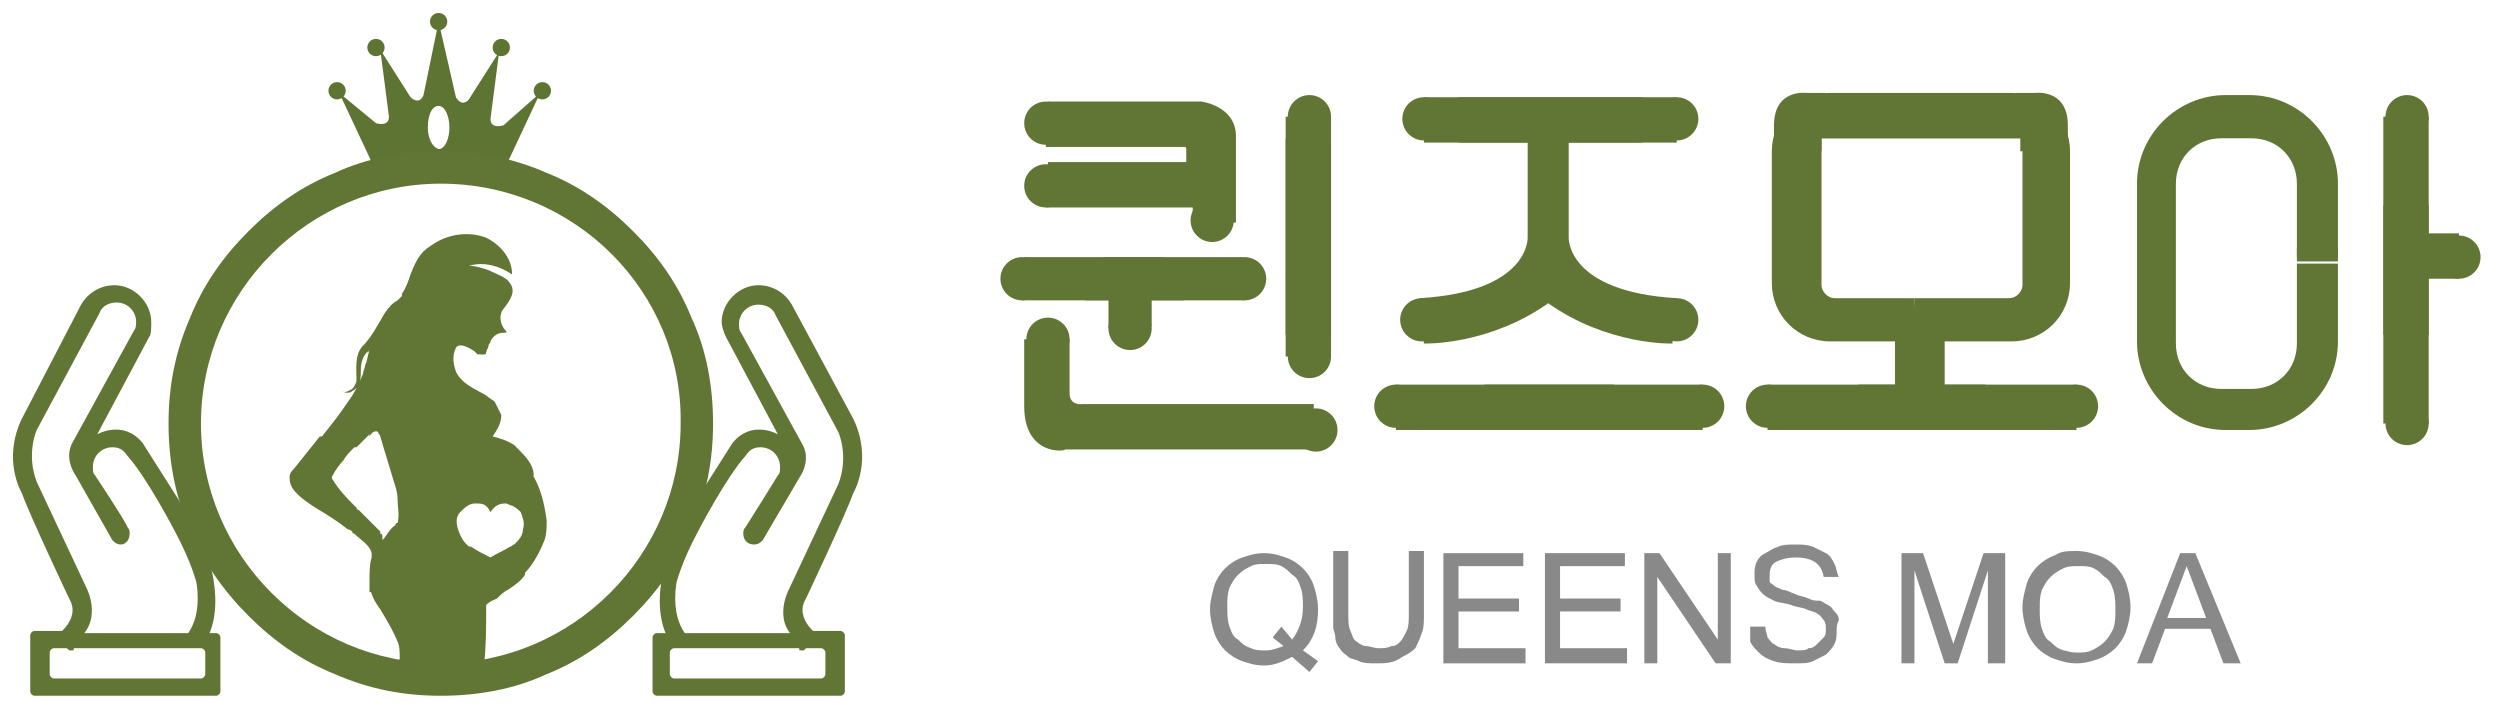 <?xml version="1.0" encoding="utf-8"?>
<!-- Generator: Adobe Illustrator 21.1.0, SVG Export Plug-In . SVG Version: 6.00 Build 0)  -->
<svg version="1.1" id="Layer_1" xmlns="http://www.w3.org/2000/svg" xmlns:xlink="http://www.w3.org/1999/xlink" x="0px" y="0px"
	 viewBox="0 0 115.7 32.9" style="enable-background:new 0 0 115.7 32.9;" xml:space="preserve">
<style type="text/css">
	.st0{fill:#617634;}
	.st1{fill:#5D7433;}
	.st2{fill:#E73819;}
	.st3{fill:#898989;}
</style>
<g>
	<g>
		<g>
			<path class="st0" d="M23.7,23.4c-0.1,0-0.2-0.1-0.3-0.1c-0.3,0-0.5,0.1-0.7,0.4h0c-0.2-0.4-0.4-0.4-0.7-0.4
				c-0.3,0-0.5,0.2-0.7,0.4c-0.2,0.2-0.2,0.5-0.1,0.8c0.1,0.3,0.2,0.5,0.4,0.7c0.1,0.1,0.1,0.1,0.2,0.1c0.3,0.2,0.5,0.3,0.9,0.5
				c0.3-0.2,0.6-0.3,0.9-0.5c0.1,0,0.1-0.1,0.2-0.1c0.2-0.2,0.4-0.4,0.4-0.7c0.1-0.3,0-0.5-0.1-0.8C24,23.6,23.9,23.5,23.7,23.4
				L23.7,23.4c-0.1-0.2,0.1-0.4,0.2-0.5c0.1-0.1,0.1-0.3,0.2-0.5c0.1-0.3,0-0.7-0.1-1c-0.1-0.2-0.2-0.3-0.3-0.5
				c0.4,0.3,0.7,0.6,0.9,1c0.4,0.6,0.6,1.4,0.7,2.2c0,0.3,0,0.6-0.1,0.9c-0.2,0.5-0.5,1.1-0.9,1.5c0,0,0,0,0,0.1
				c-0.2,0.3-0.5,0.5-0.8,0.7c-0.2,0.1-0.3,0.2-0.5,0.4c-0.2,0.1-0.3,0.1-0.5,0.3c0,0,0,0.1,0,0.1c0,0.9,0,1.8-0.1,2.7
				c0,0,0,0.1,0,0.1c-0.3,0.2-0.7,0.2-1.1,0.2c-0.6,0-1.1,0-1.7,0c-0.4,0-0.8,0-1.2,0c0-0.1,0.1,0,0,0c0-0.1,0.1-0.2,0-0.3
				c0-0.1,0-0.2,0.1-0.3c0-0.3,0-0.6-0.1-0.8c-0.2-0.5-0.5-1-0.8-1.5c-0.3-0.4-0.5-0.8-0.5-1.3c0-0.4,0-0.8,0.1-1.1
				c0-0.2,0.1-0.4,0.2-0.5c0-0.1,0.1-0.1,0.1-0.2c0,0,0.1-0.1,0.1-0.1c0,0,0,0,0.1,0c0,0-0.1,0,0,0c0.2-0.2,0.3-0.5,0.6-0.7
				c0,0,0-0.1,0.1-0.1c0.1-0.4,0-0.7,0-1.1c0-0.3-0.1-0.6-0.2-0.9c-0.2-0.7-0.4-1.3-0.6-2c0-0.1-0.1-0.1-0.1-0.2
				c-0.1-0.1-0.3,0-0.4,0.2l0-0.1c-0.2,0.2-0.4,0.4-0.6,0.6c0,0,0,0-0.1,0c-0.2,0.2-0.4,0.4-0.5,0.6c-0.2,0.2-0.4,0.5-0.5,0.7
				c0,0-0.1,0.1,0,0.2c0.3,0.5,0.7,0.9,1.1,1.3c0,0,0,0.1,0.1,0.1c0.1,0.1,0.2,0.2,0.3,0.3c0.2,0.2,0.5,0.5,0.7,0.7c0,0,0,0,0,0.1
				c0,0,0,0,0,0c0,0,0,0,0,0c0.1,0,0.1,0.1,0.1,0.2c0,0,0,0.1,0,0.1c0.1,0.3,0.1,0.7,0.1,1c-0.1,0.3-0.2,0.7-0.3,1
				c-0.1,0.2-0.1,0.3-0.3,0.4c0,0-0.1,0-0.1,0c0,0,0-0.1,0-0.2c0-0.2,0-0.5,0.1-0.7c0-0.1,0-0.2,0-0.4c0-0.2,0-0.3,0-0.5
				c-0.1-0.4-0.5-0.6-0.8-0.9c0,0-0.1,0-0.1-0.1c0,0-0.1-0.1-0.2-0.1c-0.5-0.4-1-0.7-1.5-1c-0.3-0.2-0.6-0.4-0.8-0.6
				c-0.2-0.2-0.4-0.4-0.4-0.8c0-0.2,0.1-0.3,0.2-0.4c0.4-0.5,0.8-1,1.2-1.5c0,0,0,0,0.1,0c0.4-0.5,0.8-1,1.2-1.6
				c0.3-0.4,0.5-0.8,0.7-1.3c0-0.1,0.1-0.3,0.1-0.4c0.1-0.2,0.1-0.4,0.2-0.7c-0.3,0.2,0,0.1,0,0c-0.3,0.2-0.4,0.6-0.4,0.9
				c0,0.4,0,0.8-0.4,1c-0.1,0.1-0.3,0.1-0.5,0c0.2,0.1,0.3,0,0.5-0.1c0.1-0.1,0.2-0.3,0.2-0.4c0-0.5-0.1-1.2,0.3-1.6
				c0.4-0.4,0.7-1,1-1.5c0.2-0.3,0.4-0.5,0.6-0.6c0.1-0.1,0.1-0.1,0.2-0.2c0,0,0,0,0-0.1c0.2-0.3,0.3-0.6,0.4-0.9
				c0.2-0.5,0.4-1,0.9-1.3c0.8-0.6,1.8-0.7,2.6-0.4c0.6,0.3,1.2,0.9,1.2,1.7c-0.4-0.3,0-0.1,0,0c-0.6-0.4-1.3-0.6-2-0.4
				c0.5,0,0.2,0,0,0c0.3,0,0.6,0.1,0.9,0.2c0.4,0.2,0.8,0.3,1,0.6c0.3,0.4,0,0.8-0.3,1.2c0,0,0,0,0,0c0,0-0.1,0.1-0.1,0.2
				c-0.1,0.2,0,0.6,0.2,0.8c0.1,0.1,0,0.1-0.1,0.1c-0.5,0-0.7,0.5-0.8,0.9c0,0.1-0.1,0.1-0.2,0.1c-0.2,0-0.4-0.2-0.6-0.3
				c-0.2-0.1-0.5-0.2-0.6,0c-0.2,0.4-0.1,0.8,0,1.1c0.3,0.6,0.9,0.8,1.4,1.1c0.1,0.1,0.3,0.2,0.4,0.3c0.1,0.2,0.2,0.4,0.3,0.6
				c0,0.4-0.2,0.7-0.4,1c0.2,0,0,0,0,0c0.4,0.1,0.7,0.2,1,0.4c0.1,0.1,0.1,0.1,0.2,0.2c0.3,0.3,0.7,0.7,0.7,1.2
				C24.4,22.7,24,23.1,23.7,23.4"/>
		</g>
		<g>
			<path class="st0" d="M22.9,15.4C22.8,15.4,22.8,15.4,22.9,15.4c-0.1,0.1-0.1,0.2-0.1,0.2c0,0-0.1,0.1-0.1,0.1c0,0,0,0,0,0.1
				c0,0.1-0.1,0.1-0.1,0.2c0,0.1,0,0.1-0.1,0.2c0,0.1,0,0.2-0.1,0.2c0,0-0.1,0-0.1,0c-0.1,0-0.1,0-0.2,0c0,0-0.1-0.1-0.1-0.1
				c0,0,0-0.1,0-0.1c0.1-0.3,0.3-0.5,0.6-0.6c0,0,0.1-0.1,0.1-0.1C22.7,15.4,22.7,15.3,22.9,15.4C22.8,15.4,22.8,15.4,22.9,15.4"/>
		</g>
	</g>
	<g>
		<path class="st1" d="M20.3,1l0.8,3.5c0.3,0.5,0.6,0.1,0.6,0.1l1.4-2.2l-0.4,3.1c0,0.5,0.6,0.3,0.6,0.3L25,4.3l-1.5,3.2l-3.2,0
			l0-0.6c0.3,0,0.5-0.5,0.5-1c0-0.5-0.2-1-0.5-1c-0.3,0-0.5,0.4-0.5,1c0,0.5,0.2,0.9,0.5,1c0,0,0,0,0,0v0.6l-3.1,0l-1.5-3.2l1.7,1.4
			c0,0,0.6,0.2,0.6-0.3l-0.4-3.1l1.4,2.2c0,0,0.4,0.4,0.6-0.1L20.3,1"/>
		<path class="st1" d="M20.3,6.9C20.3,6.9,20.3,6.9,20.3,6.9c0.1,0,0.2,0.6,0.2,0.6l-0.1,0c0,0-0.1,0-0.1,0S20.2,7,20.3,6.9
			L20.3,6.9z"/>
		<circle class="st1" cx="15.6" cy="4.2" r="0.4"/>
		<circle class="st1" cx="17.4" cy="2.2" r="0.4"/>
		<circle class="st1" cx="20.3" cy="1" r="0.4"/>
		<circle class="st1" cx="23.2" cy="2.2" r="0.4"/>
		<circle class="st1" cx="25.1" cy="4.2" r="0.4"/>
	</g>
	<g>
		<path class="st0" d="M5.9,24.4C5.8,24.1,4.4,22,4.4,22c-0.1-0.1-0.1-0.2-0.1-0.4c0-0.5,0.4-0.9,0.9-0.9c0.3,0,0.5,0.1,0.7,0.4
			c0.9,1,2.2,3.5,2.2,3.5c0.8,1.5,1,2.4,1,2.4c0.3,2.1-0.8,2.7-0.8,2.7h1.2c1.2-2-0.3-5.1-0.3-5.1l-2.6-4.1
			c-0.9-1.1-2.1-0.4-2.1-0.4l2.4-4.5C7,15.5,7,15.2,7,14.9c0-0.9-0.8-1.7-1.7-1.7c-0.7,0-1.3,0.4-1.6,1L1,19.4c-0.9,1.9,0,3.4,0,3.4
			c0.4,1.1,2.2,4.9,2.2,4.9c0.6,1-0.7,1.8-0.7,1.8l0.8,0.3C4.9,28.9,4,27.2,4,27.2l-2.3-4.9c-0.5-1.3,0-2.4,0-2.4l2.9-5.4
			c0.1-0.3,0.4-0.5,0.8-0.5c0.5,0,0.9,0.4,0.9,0.9c0,0.1,0,0.3-0.1,0.4l-2.8,5.1c-0.5,0.8,0.1,1.6,0.1,1.6L5.2,25
			c0.1,0.1,0.2,0.2,0.4,0.2C5.8,25.2,6,25,6,24.7C6,24.6,6,24.5,5.9,24.4z"/>
		<path class="st0" d="M3.3,29.3h6.7c0.1,0,0.2,0.1,0.2,0.2V32c0,0.1-0.1,0.2-0.2,0.2H1.6c-0.1,0-0.2-0.1-0.2-0.2v-2.6
			c0-0.1,0.1-0.2,0.2-0.2H3.3l-0.1,0.8H2.5c-0.1,0-0.2,0.1-0.2,0.2v1c0,0.1,0.1,0.2,0.2,0.2h6.8c0.1,0,0.2-0.1,0.2-0.2v-1
			c0-0.1-0.1-0.2-0.2-0.2H3.3L3.3,29.3z"/>
		<polygon class="st0" points="3.2,30.1 3.3,30.1 3.4,30.1 3.5,29.5 3.1,29.5 3.1,30 		"/>
	</g>
	<g>
		<path class="st0" d="M34.5,24.4C34.7,24.1,36,22,36,22c0.1-0.1,0.1-0.2,0.1-0.4c0-0.5-0.4-0.9-0.9-0.9c-0.3,0-0.5,0.1-0.7,0.4
			c-0.9,1-2.2,3.5-2.2,3.5c-0.8,1.5-1,2.4-1,2.4c-0.3,2.1,0.8,2.7,0.8,2.7H31c-1.2-2,0.3-5.1,0.3-5.1l2.6-4.1
			c0.9-1.1,2.1-0.4,2.1-0.4l-2.4-4.5c-0.1-0.2-0.2-0.5-0.2-0.7c0-0.9,0.8-1.7,1.7-1.7c0.7,0,1.3,0.4,1.6,1l2.8,5.2
			c0.9,1.9,0,3.4,0,3.4c-0.4,1.1-2.2,4.9-2.2,4.9c-0.6,1,0.7,1.8,0.7,1.8l-0.8,0.3c-1.6-0.8-0.7-2.5-0.7-2.5l2.3-4.9
			c0.5-1.3,0-2.4,0-2.4l-2.9-5.4c-0.1-0.3-0.4-0.5-0.8-0.5c-0.5,0-0.9,0.4-0.9,0.9c0,0.1,0,0.3,0.1,0.4l2.8,5.1
			c0.5,0.8-0.1,1.6-0.1,1.6L35.3,25c-0.1,0.1-0.2,0.2-0.4,0.2c-0.3,0-0.5-0.2-0.5-0.5C34.4,24.6,34.4,24.5,34.5,24.4z"/>
		<path class="st0" d="M37.1,29.3h-6.7c-0.1,0-0.2,0.1-0.2,0.2V32c0,0.1,0.1,0.2,0.2,0.2h8.5c0.1,0,0.2-0.1,0.2-0.2v-2.6
			c0-0.1-0.1-0.2-0.2-0.2H37.1l0.1,0.8H38c0.1,0,0.2,0.1,0.2,0.2v1c0,0.1-0.1,0.2-0.2,0.2h-6.8c-0.1,0-0.2-0.1-0.2-0.2v-1
			c0-0.1,0.1-0.2,0.2-0.2h5.9L37.1,29.3z"/>
		<polygon class="st0" points="37.2,30.1 37.1,30.1 37,30.1 36.9,29.5 37.3,29.5 37.3,30 		"/>
	</g>
	<path class="st0" d="M20.4,32.2c-1.7,0-3.3-0.3-4.9-1c-1.5-0.6-2.8-1.5-4-2.7c-1.2-1.2-2.1-2.5-2.7-4c-0.7-1.5-1-3.2-1-4.9
		c0-1.7,0.3-3.3,1-4.9c0.6-1.5,1.5-2.8,2.7-4c1.2-1.2,2.5-2.1,4-2.7c1.5-0.7,3.2-1,4.9-1c1.7,0,3.3,0.3,4.9,1c1.5,0.6,2.8,1.5,4,2.7
		c1.2,1.2,2.1,2.5,2.7,4c0.7,1.5,1,3.2,1,4.9c0,1.7-0.3,3.3-1,4.9c-0.6,1.5-1.5,2.8-2.7,4c-1.2,1.2-2.5,2.1-4,2.7
		C23.8,31.9,22.1,32.2,20.4,32.2z M20.4,8.5c-6.1,0-11.1,5-11.1,11.1c0,6.1,5,11.1,11.1,11.1s11.1-5,11.1-11.1
		C31.6,13.5,26.6,8.5,20.4,8.5z"/>
	<path class="st2" d="M47.9,27"/>
</g>
<g>
	<g>
		<circle class="st0" cx="48.4" cy="5.7" r="1"/>
		<polygon class="st0" points="48.4,6.8 55.8,6.8 55.8,5.1 54.9,4.7 48.5,4.7 		"/>
	</g>
	<path class="st0" d="M54.9,4.7h0.7c0,0,1.6,0.2,1.6,1.6v4h-2V9.5h-6.7v-2h6.4V6.9c0,0,0-0.2-0.3-0.2L54.9,4.7z"/>
	<g>
		<circle class="st0" cx="48.4" cy="8.6" r="1"/>
		<polygon class="st0" points="48.4,9.6 55.8,9.6 55.8,8 54.9,7.6 48.5,7.6 		"/>
	</g>
	<circle class="st0" cx="56.1" cy="10.2" r="1"/>
	<g>
		<circle class="st0" cx="47.3" cy="12.9" r="1"/>
		<polygon class="st0" points="47.3,13.9 54.8,13.9 54.8,12.3 53.8,11.9 47.4,11.9 		"/>
	</g>
	<g>
		<circle class="st0" cx="57.6" cy="12.9" r="1"/>
		<polygon class="st0" points="57.6,13.9 50.2,13.9 50.2,12.3 51.1,11.9 57.5,11.9 		"/>
	</g>
	<g>
		<circle class="st0" cx="52.3" cy="15.2" r="1"/>
		<polyline class="st0" points="53.3,13.3 53.3,15.1 51.3,15.2 51.3,13.4 		"/>
	</g>
	<g>
		<circle class="st0" cx="48.5" cy="15.7" r="1"/>
		<circle class="st0" cx="60.9" cy="19.9" r="1"/>
		<path class="st0" d="M47.4,18.8v-3.1h2.1v2.5c0,0.6,0.6,0.5,0.6,0.5h10.7v2.1H49.3C49.3,20.9,47.4,21.1,47.4,18.8z"/>
	</g>
	<g>
		<g>
			<circle class="st0" cx="60.6" cy="5.4" r="1"/>
			<polyline class="st0" points="59.5,15.5 59.5,5.4 61.6,5.4 61.6,15.5 			"/>
		</g>
		<g>
			<circle class="st0" cx="60.6" cy="16.5" r="1"/>
			<polyline class="st0" points="61.6,6.4 61.6,16.5 59.5,16.5 59.5,6.4 			"/>
		</g>
	</g>
	<g>
		<g>
			<circle class="st0" cx="65.9" cy="5.5" r="1"/>
			<polyline class="st0" points="76,6.6 65.9,6.6 65.9,4.5 76,4.5 			"/>
		</g>
		<g>
			<circle class="st0" cx="77.6" cy="5.5" r="1"/>
			<polyline class="st0" points="67.5,4.5 77.6,4.5 77.6,6.6 67.5,6.6 			"/>
		</g>
		<g>
			<path class="st0" d="M70.7,6.4V11c0,0,0.1,2.5-5,2.8l0.2,2.1c0,0,3,0.1,5.8-1.9V6.4L70.7,6.4z"/>
			<circle class="st0" cx="65.8" cy="14.8" r="1"/>
		</g>
		<g>
			<path class="st0" d="M72.6,6.4V11c0,0-0.1,2.5,5,2.8l-0.2,2.1c0,0-3,0.1-5.8-1.9V6.4L72.6,6.4z"/>
			<circle class="st0" cx="77.6" cy="14.8" r="1"/>
		</g>
		<path class="st0" d="M71.5,14c0,0,0.2-0.1,0.3,0V6.2h-0.3V14z"/>
		<g>
			<circle class="st0" cx="64.6" cy="18.8" r="1"/>
			<polyline class="st0" points="74.7,19.9 64.6,19.9 64.6,17.8 74.7,17.8 			"/>
		</g>
		<g>
			<circle class="st0" cx="78.8" cy="18.8" r="1"/>
			<polyline class="st0" points="68.7,17.8 78.8,17.8 78.8,19.9 68.7,19.9 			"/>
		</g>
	</g>
	<g>
		<path class="st0" d="M84.3,6.4v6.8c0,0.3,0.3,0.6,0.6,0.6h3.5l0,2h-3.7c-1.5,0-2.7-1.2-2.7-2.7V7c0-1.5,1.2-2.7,2.7-2.7h8.4
			c1.5,0,2.7,1.2,2.7,2.7v6.1c0,1.5-1.2,2.7-2.7,2.7h-4.5v-2H93c0.3,0,0.6-0.3,0.6-0.6V6.4"/>
		<path class="st0" d="M84.5,4.3h-0.9c0,0-1.5-0.2-1.5,1.5V7h1.6L84.5,4.3z"/>
		<path class="st0" d="M93.3,4.3h0.9c0,0,1.5-0.2,1.5,1.5V7h-1.6L93.3,4.3z"/>
		<polyline class="st0" points="92.9,6.4 93.5,6.4 93.5,7 93.8,7 93.8,6.1 84,6.1 84,7 84.3,7 84.3,6.4 92.9,6.4 		"/>
		<polygon class="st0" points="88.4,13.8 88.6,13.8 88.7,15.7 88.2,15.7 		"/>
		<g>
			<circle class="st0" cx="81.8" cy="18.8" r="1"/>
			<polyline class="st0" points="91.9,19.9 81.8,19.9 81.8,17.8 91.9,17.8 			"/>
		</g>
		<g>
			<circle class="st0" cx="96.1" cy="18.8" r="1"/>
			<polyline class="st0" points="86,17.8 96.1,17.8 96.1,19.9 86,19.9 			"/>
		</g>
		<polygon class="st0" points="87.7,15.4 87.7,18.3 90,18.3 90,15.5 		"/>
	</g>
	<g>
		<path class="st0" d="M106.3,11.8V8.5c0-1.2-0.9-2.1-2.1-2.1h-1.4c-1.2,0-2.1,0.9-2.1,2.1v7.4c0,1.2,0.9,2.1,2.1,2.1h1.4
			c1.2,0,2.1-0.9,2.1-2.1v-3.7h1.9v3.6c0,2.3-1.9,4.1-4.1,4.1h-1.1c-2.3,0-4.1-1.9-4.1-4.1V8.5c0-2.3,1.9-4.1,4.1-4.1h1.1
			c2.3,0,4.1,1.9,4.1,4.1v3.4H106.3z"/>
		<rect x="106.3" y="11.5" class="st0" width="1.9" height="0.6"/>
		<g>
			<circle class="st0" cx="111.4" cy="5.4" r="1"/>
			<polyline class="st0" points="110.3,15.5 110.3,5.4 112.4,5.4 112.4,15.5 			"/>
		</g>
		<g>
			<circle class="st0" cx="111.4" cy="19.6" r="1"/>
			<polyline class="st0" points="112.4,9.5 112.4,19.6 110.3,19.6 110.3,9.5 			"/>
		</g>
		<g>
			<circle class="st0" cx="113.8" cy="11.9" r="1"/>
			<line class="st0" x1="111.7" y1="12.9" x2="111.7" y2="12.9"/>
			<polyline class="st0" points="111.7,10.8 113.8,10.8 113.8,12.9 111.7,12.9 			"/>
			<line class="st0" x1="111.7" y1="10.8" x2="111.7" y2="10.8"/>
		</g>
	</g>
</g>
<g>
	<g>
		<path class="st3" d="M61,30.6l-0.4,0.5l-0.8-0.7c-0.4,0.2-0.8,0.4-1.3,0.4c-0.4,0-0.7-0.1-1-0.2c-0.3-0.1-0.6-0.3-0.8-0.5
			c-0.2-0.2-0.4-0.5-0.5-0.8c-0.1-0.3-0.2-0.7-0.2-1.1c0-0.4,0.1-0.7,0.2-1.1c0.1-0.3,0.3-0.6,0.5-0.8c0.2-0.2,0.5-0.4,0.8-0.5
			c0.3-0.1,0.6-0.2,1-0.2c0.4,0,0.7,0.1,1,0.2c0.3,0.1,0.6,0.3,0.8,0.5c0.2,0.2,0.4,0.5,0.5,0.8c0.1,0.3,0.2,0.7,0.2,1.1
			c0,0.8-0.2,1.4-0.7,1.9L61,30.6z M59.8,29.6c0.3-0.4,0.5-0.9,0.5-1.5c0-0.3,0-0.6-0.1-0.9c-0.1-0.3-0.2-0.5-0.4-0.6
			c-0.2-0.2-0.3-0.3-0.5-0.4c-0.2-0.1-0.4-0.1-0.7-0.1c-0.3,0-0.5,0-0.7,0.1c-0.2,0.1-0.4,0.2-0.6,0.4c-0.2,0.2-0.3,0.4-0.4,0.6
			c-0.1,0.3-0.1,0.5-0.1,0.9c0,0.3,0,0.6,0.1,0.9c0.1,0.3,0.2,0.5,0.4,0.6c0.2,0.2,0.3,0.3,0.6,0.4c0.2,0.1,0.4,0.1,0.7,0.1
			c0.3,0,0.5-0.1,0.8-0.2l-0.5-0.4l0.4-0.5L59.8,29.6z"/>
		<path class="st3" d="M63.7,30.7c-0.3,0-0.6,0-0.8-0.1c-0.2-0.1-0.4-0.1-0.5-0.2c-0.1-0.1-0.3-0.2-0.4-0.4
			c-0.1-0.1-0.2-0.3-0.2-0.5c0-0.2-0.1-0.3-0.1-0.5c0-0.2,0-0.4,0-0.6v-2.9h0.7v2.9c0,0.3,0,0.6,0.1,0.8c0.1,0.2,0.1,0.4,0.3,0.5
			c0.1,0.1,0.3,0.2,0.4,0.2c0.2,0,0.4,0.1,0.6,0.1c0.2,0,0.4,0,0.6-0.1c0.2,0,0.3-0.1,0.4-0.2c0.1-0.1,0.2-0.3,0.3-0.5
			c0.1-0.2,0.1-0.5,0.1-0.8v-2.9h0.7v2.9c0,0.3,0,0.7-0.1,0.9c-0.1,0.3-0.2,0.5-0.3,0.7c-0.2,0.2-0.4,0.3-0.6,0.4
			C64.5,30.7,64.1,30.7,63.7,30.7z"/>
		<path class="st3" d="M70.6,30.7h-3.8v-5.1h3.7v0.6h-3v1.5h2.8v0.6h-2.8V30h3.1V30.7z"/>
		<path class="st3" d="M75.3,30.7h-3.8v-5.1h3.7v0.6h-3v1.5H75v0.6h-2.8V30h3.1V30.7z"/>
		<path class="st3" d="M80.1,30.7h-0.7l-2.7-4v4h-0.6v-5.1h0.7l2.7,4v-4h0.6V30.7z"/>
		<path class="st3" d="M83.1,30.7c-0.4,0-0.7,0-1-0.1c-0.3-0.1-0.5-0.2-0.7-0.4c-0.2-0.2-0.3-0.3-0.4-0.5C81,29.5,81,29.3,81,29h0.7
			c0,0.2,0.1,0.4,0.1,0.5c0.1,0.1,0.2,0.3,0.3,0.3c0.1,0.1,0.3,0.2,0.5,0.2c0.2,0,0.4,0.1,0.6,0.1c0.2,0,0.4,0,0.5-0.1
			c0.2,0,0.3-0.1,0.4-0.2c0.1-0.1,0.2-0.2,0.3-0.3c0.1-0.1,0.1-0.2,0.1-0.4c0-0.1,0-0.3-0.1-0.4c-0.1-0.1-0.1-0.2-0.3-0.3
			c-0.1-0.1-0.3-0.1-0.5-0.2c-0.2-0.1-0.5-0.1-0.7-0.2c-0.3-0.1-0.6-0.1-0.8-0.2c-0.2-0.1-0.4-0.2-0.5-0.3c-0.1-0.1-0.2-0.2-0.3-0.4
			c-0.1-0.1-0.1-0.3-0.1-0.5c0-0.2,0-0.4,0.1-0.6c0.1-0.2,0.2-0.3,0.4-0.4c0.2-0.1,0.3-0.2,0.6-0.3c0.2-0.1,0.5-0.1,0.8-0.1
			c0.3,0,0.5,0,0.8,0.1c0.2,0.1,0.4,0.2,0.6,0.3c0.2,0.1,0.3,0.3,0.4,0.5c0.1,0.2,0.1,0.4,0.2,0.6h-0.7c-0.1-0.6-0.5-0.9-1.3-0.9
			c-0.4,0-0.7,0.1-0.9,0.2c-0.2,0.1-0.3,0.3-0.3,0.6c0,0.1,0,0.2,0,0.3c0,0.1,0.1,0.1,0.2,0.2c0.1,0.1,0.2,0.1,0.4,0.2
			c0.2,0,0.3,0.1,0.6,0.2c0.2,0.1,0.4,0.1,0.6,0.2c0.2,0.1,0.3,0.1,0.5,0.1c0.1,0,0.2,0.1,0.4,0.2s0.2,0.2,0.3,0.3
			c0.1,0.1,0.2,0.2,0.2,0.4C85,28.9,85,29,85,29.2c0,0.2,0,0.4-0.1,0.6c-0.1,0.2-0.2,0.3-0.4,0.5c-0.2,0.1-0.4,0.2-0.6,0.3
			C83.7,30.7,83.4,30.7,83.1,30.7z"/>
		<path class="st3" d="M92.7,30.7H92v-4.3l-1.4,4.3H90l-1.4-4.3v4.3h-0.6v-5.1h1l1.4,4.2l1.4-4.2h1V30.7z"/>
		<path class="st3" d="M96.1,25.5c0.4,0,0.7,0.1,1,0.2c0.3,0.1,0.6,0.3,0.8,0.5c0.2,0.2,0.4,0.5,0.5,0.8c0.1,0.3,0.2,0.7,0.2,1.1
			c0,0.4-0.1,0.8-0.2,1.1c-0.1,0.3-0.3,0.6-0.5,0.8c-0.2,0.2-0.5,0.4-0.8,0.5c-0.3,0.1-0.6,0.2-1,0.2c-0.4,0-0.7-0.1-1-0.2
			c-0.3-0.1-0.6-0.3-0.8-0.5c-0.2-0.2-0.4-0.5-0.5-0.8c-0.1-0.3-0.2-0.7-0.2-1.1c0-0.4,0.1-0.7,0.2-1.1c0.1-0.3,0.3-0.6,0.5-0.8
			c0.2-0.2,0.5-0.4,0.8-0.5C95.4,25.5,95.7,25.5,96.1,25.5z M96.1,30.2c0.3,0,0.5,0,0.7-0.1c0.2-0.1,0.4-0.2,0.6-0.4
			c0.2-0.2,0.3-0.4,0.4-0.6c0.1-0.3,0.1-0.5,0.1-0.9c0-0.3,0-0.6-0.1-0.9c-0.1-0.3-0.2-0.5-0.4-0.6c-0.2-0.2-0.3-0.3-0.5-0.4
			c-0.2-0.1-0.4-0.1-0.7-0.1c-0.3,0-0.5,0-0.7,0.1c-0.2,0.1-0.4,0.2-0.6,0.4c-0.2,0.2-0.3,0.4-0.4,0.6c-0.1,0.3-0.1,0.5-0.1,0.9
			c0,0.3,0,0.6,0.1,0.9c0.1,0.3,0.2,0.5,0.4,0.6c0.2,0.2,0.3,0.3,0.6,0.4C95.6,30.1,95.8,30.2,96.1,30.2z"/>
		<path class="st3" d="M103.7,30.7h-0.8l-0.6-1.6h-2.1l-0.6,1.6h-0.7l2-5.1h0.7L103.7,30.7z M102.1,28.6l-0.9-2.4l-0.9,2.4H102.1z"
			/>
	</g>
</g>
</svg>
